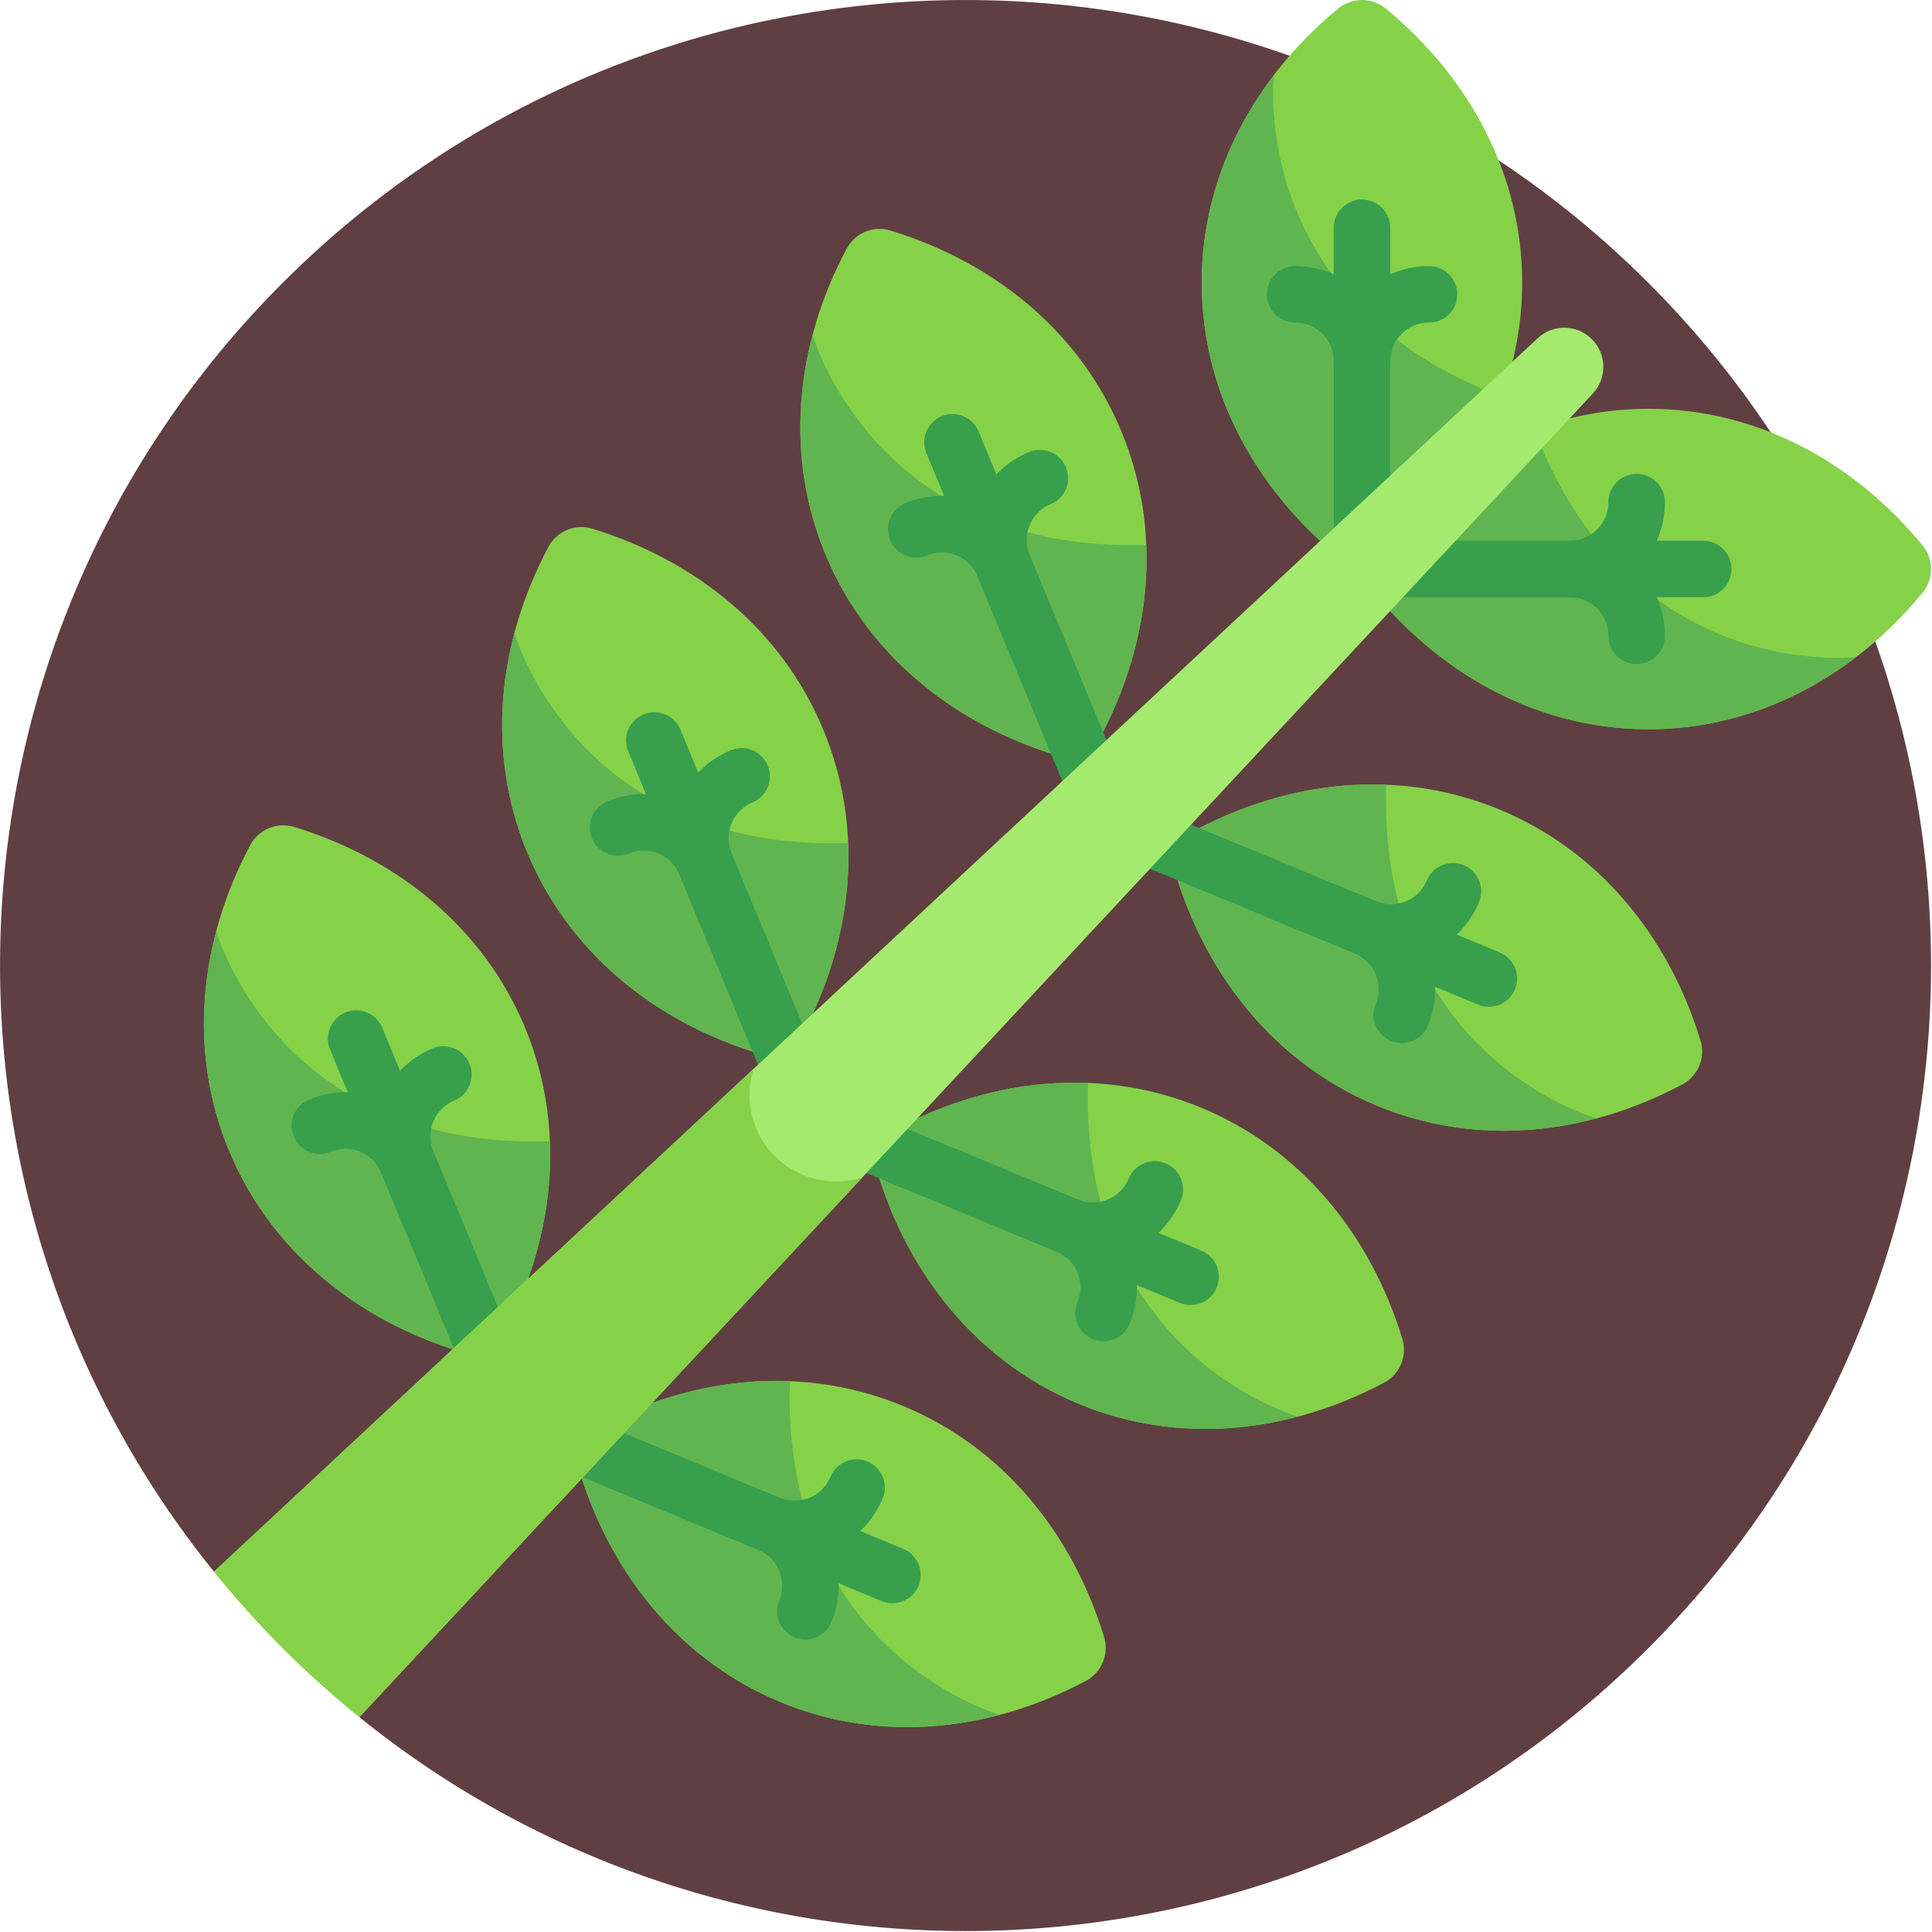 <?xml version="1.0" encoding="UTF-8"?>
<svg xmlns="http://www.w3.org/2000/svg" xmlns:xlink="http://www.w3.org/1999/xlink" width="60px" height="60px" viewBox="0 0 60 60" version="1.1">
<defs>
<clipPath id="clip1">
  <path d="M 0 0 L 59.973 0 L 59.973 59.973 L 0 59.973 Z M 0 0 "/>
</clipPath>
<clipPath id="clip2">
  <path d="M 42 12 L 59.973 12 L 59.973 23 L 42 23 Z M 42 12 "/>
</clipPath>
</defs>
<g id="surface1">
<g clip-path="url(#clip1)" clip-rule="nonzero">
<path style=" stroke:none;fill-rule:nonzero;fill:rgb(37.647%,24.706%,25.882%);fill-opacity:1;" d="M 51.188 8.781 C 39.477 -2.926 20.492 -2.926 8.781 8.781 C -2.164 19.73 -2.875 37.035 6.645 48.809 L 11.16 48.809 L 11.16 53.328 C 22.938 62.848 40.242 62.137 51.188 51.188 C 62.898 39.477 62.898 20.492 51.188 8.781 "/>
</g>
<path style=" stroke:none;fill-rule:nonzero;fill:rgb(52.157%,82.353%,28.627%);fill-opacity:1;" d="M 37.32 8.777 C 37.32 12.422 39.258 15.68 42.297 17.855 C 45.34 15.68 47.273 12.422 47.273 8.777 C 47.273 5.434 45.648 2.418 43.031 0.262 C 42.609 -0.086 41.988 -0.086 41.562 0.262 C 38.949 2.418 37.32 5.434 37.32 8.777 "/>
<path style=" stroke:none;fill-rule:nonzero;fill:rgb(37.647%,70.98%,31.373%);fill-opacity:1;" d="M 39.559 2.336 C 38.145 4.191 37.32 6.402 37.32 8.777 C 37.32 12.422 39.258 15.68 42.297 17.855 C 44.309 16.418 45.836 14.508 46.641 12.324 C 39.285 9.531 39.477 3.34 39.559 2.336 "/>
<path style="fill:none;stroke-width:15;stroke-linecap:round;stroke-linejoin:round;stroke:rgb(21.961%,62.353%,30.196%);stroke-opacity:1;stroke-miterlimit:10;" d="M -0.015 0.002 L -0.015 88.945 " transform="matrix(0.117,0,0,-0.117,42.299,17.481)"/>
<path style="fill:none;stroke-width:15;stroke-linecap:round;stroke-linejoin:round;stroke:rgb(21.961%,62.353%,30.196%);stroke-opacity:1;stroke-miterlimit:10;" d="M 0.007 0.013 C -9.798 0.013 -17.769 -7.958 -17.769 -17.762 C -17.769 -7.958 -25.706 0.013 -35.511 0.013 " transform="matrix(0.117,0,0,-0.117,44.378,9.142)"/>
<g clip-path="url(#clip2)" clip-rule="nonzero">
<path style=" stroke:none;fill-rule:nonzero;fill:rgb(52.157%,82.353%,28.627%);fill-opacity:1;" d="M 51.195 22.648 C 47.551 22.648 44.289 20.715 42.113 17.672 C 44.289 14.629 47.551 12.695 51.195 12.695 C 54.535 12.695 57.555 14.32 59.707 16.938 C 60.059 17.363 60.059 17.98 59.707 18.406 C 57.555 21.023 54.535 22.648 51.195 22.648 "/>
</g>
<path style=" stroke:none;fill-rule:nonzero;fill:rgb(37.647%,70.98%,31.373%);fill-opacity:1;" d="M 57.637 20.41 C 55.781 21.828 53.57 22.648 51.195 22.648 C 47.551 22.648 44.289 20.715 42.113 17.672 C 43.551 15.66 45.465 14.137 47.648 13.332 C 50.441 20.684 56.629 20.492 57.637 20.41 "/>
<path style="fill:none;stroke-width:15;stroke-linecap:round;stroke-linejoin:round;stroke:rgb(21.961%,62.353%,30.196%);stroke-opacity:1;stroke-miterlimit:10;" d="M -0.015 0.002 L 88.928 0.002 " transform="matrix(0.117,0,0,-0.117,42.49,17.672)"/>
<path style="fill:none;stroke-width:15;stroke-linecap:round;stroke-linejoin:round;stroke:rgb(21.961%,62.353%,30.196%);stroke-opacity:1;stroke-miterlimit:10;" d="M -0.004 -0.01 C -0.004 -9.815 -7.941 -17.752 -17.746 -17.752 C -7.941 -17.752 -0.004 -25.689 -0.004 -35.494 " transform="matrix(0.117,0,0,-0.117,50.829,15.593)"/>
<path style=" stroke:none;fill-rule:nonzero;fill:rgb(52.157%,82.353%,28.627%);fill-opacity:1;" d="M 25.633 17.211 C 27.027 20.578 30.062 22.848 33.707 23.695 C 35.684 20.52 36.223 16.77 34.828 13.402 C 33.551 10.316 30.895 8.148 27.652 7.16 C 27.125 6.996 26.555 7.234 26.293 7.723 C 24.703 10.711 24.355 14.125 25.633 17.211 "/>
<path style=" stroke:none;fill-rule:nonzero;fill:rgb(37.647%,70.98%,31.373%);fill-opacity:1;" d="M 25.234 10.402 C 24.637 12.66 24.727 15.016 25.633 17.211 C 27.027 20.578 30.062 22.848 33.707 23.695 C 35.016 21.598 35.691 19.246 35.602 16.922 C 27.738 17.156 25.543 11.363 25.234 10.402 "/>
<path style="fill:none;stroke-width:15;stroke-linecap:round;stroke-linejoin:round;stroke:rgb(21.961%,62.353%,30.196%);stroke-opacity:1;stroke-miterlimit:10;" d="M 0.016 -0 L -41.704 100.649 " transform="matrix(0.117,0,0,-0.117,34.459,25.512)"/>
<path style="fill:none;stroke-width:15;stroke-linecap:round;stroke-linejoin:round;stroke:rgb(21.961%,62.353%,30.196%);stroke-opacity:1;stroke-miterlimit:10;" d="M 0.002 0.001 C -9.069 -3.767 -13.372 -14.139 -9.603 -23.21 C -13.372 -14.139 -23.743 -9.837 -32.814 -13.572 " transform="matrix(0.117,0,0,-0.117,32.293,14.848)"/>
<path style=" stroke:none;fill-rule:nonzero;fill:rgb(52.157%,82.353%,28.627%);fill-opacity:1;" d="M 42.758 34.336 C 39.395 32.941 37.121 29.906 36.277 26.266 C 39.449 24.285 43.203 23.746 46.57 25.141 C 49.656 26.418 51.824 29.078 52.812 32.32 C 52.973 32.844 52.734 33.418 52.25 33.676 C 49.258 35.27 45.848 35.617 42.758 34.336 "/>
<path style=" stroke:none;fill-rule:nonzero;fill:rgb(37.647%,70.98%,31.373%);fill-opacity:1;" d="M 49.566 34.734 C 47.312 35.332 44.953 35.246 42.758 34.336 C 39.395 32.941 37.121 29.906 36.277 26.266 C 38.375 24.957 40.723 24.277 43.047 24.371 C 42.816 32.234 48.605 34.426 49.566 34.734 "/>
<path style="fill:none;stroke-width:15;stroke-linecap:round;stroke-linejoin:round;stroke:rgb(21.961%,62.353%,30.196%);stroke-opacity:1;stroke-miterlimit:10;" d="M 0.016 -0 L 100.665 -41.687 " transform="matrix(0.117,0,0,-0.117,34.459,25.512)"/>
<path style="fill:none;stroke-width:15;stroke-linecap:round;stroke-linejoin:round;stroke:rgb(21.961%,62.353%,30.196%);stroke-opacity:1;stroke-miterlimit:10;" d="M -0.016 -0.015 C -3.751 -9.053 -14.123 -13.355 -23.194 -9.62 C -14.123 -13.355 -9.821 -23.76 -13.589 -32.798 " transform="matrix(0.117,0,0,-0.117,45.123,27.678)"/>
<path style=" stroke:none;fill-rule:nonzero;fill:rgb(52.157%,82.353%,28.627%);fill-opacity:1;" d="M 16.375 26.473 C 17.77 29.84 20.801 32.109 24.445 32.953 C 26.426 29.781 26.965 26.031 25.57 22.664 C 24.289 19.574 21.633 17.41 18.391 16.418 C 17.863 16.258 17.293 16.496 17.035 16.98 C 15.441 19.973 15.094 23.383 16.375 26.473 "/>
<path style=" stroke:none;fill-rule:nonzero;fill:rgb(37.647%,70.98%,31.373%);fill-opacity:1;" d="M 15.977 19.664 C 15.379 21.918 15.465 24.277 16.375 26.473 C 17.77 29.84 20.801 32.109 24.445 32.953 C 25.754 30.855 26.43 28.508 26.34 26.184 C 18.477 26.414 16.285 20.625 15.977 19.664 "/>
<path style="fill:none;stroke-width:15;stroke-linecap:round;stroke-linejoin:round;stroke:rgb(21.961%,62.353%,30.196%);stroke-opacity:1;stroke-miterlimit:10;" d="M 0.008 -0.009 L -41.679 100.641 " transform="matrix(0.117,0,0,-0.117,25.198,34.772)"/>
<path style="fill:none;stroke-width:15;stroke-linecap:round;stroke-linejoin:round;stroke:rgb(21.961%,62.353%,30.196%);stroke-opacity:1;stroke-miterlimit:10;" d="M -0.006 -0.007 C -9.044 -3.742 -13.346 -14.147 -9.611 -23.185 C -13.346 -14.147 -23.751 -9.845 -32.789 -13.58 " transform="matrix(0.117,0,0,-0.117,23.032,24.109)"/>
<path style=" stroke:none;fill-rule:nonzero;fill:rgb(52.157%,82.353%,28.627%);fill-opacity:1;" d="M 33.5 43.598 C 30.133 42.203 27.859 39.168 27.016 35.527 C 30.188 33.547 33.941 33.008 37.309 34.402 C 40.395 35.68 42.562 38.34 43.551 41.578 C 43.711 42.105 43.477 42.68 42.988 42.938 C 39.996 44.527 36.586 44.875 33.5 43.598 "/>
<path style=" stroke:none;fill-rule:nonzero;fill:rgb(37.647%,70.98%,31.373%);fill-opacity:1;" d="M 40.305 43.996 C 38.051 44.594 35.695 44.508 33.5 43.598 C 30.133 42.203 27.859 39.168 27.016 35.527 C 29.113 34.219 31.465 33.539 33.789 33.633 C 33.555 41.496 39.348 43.688 40.305 43.996 "/>
<path style="fill:none;stroke-width:15;stroke-linecap:round;stroke-linejoin:round;stroke:rgb(21.961%,62.353%,30.196%);stroke-opacity:1;stroke-miterlimit:10;" d="M 0.008 -0.009 L 100.657 -41.696 " transform="matrix(0.117,0,0,-0.117,25.198,34.772)"/>
<path style="fill:none;stroke-width:15;stroke-linecap:round;stroke-linejoin:round;stroke:rgb(21.961%,62.353%,30.196%);stroke-opacity:1;stroke-miterlimit:10;" d="M 0.009 0.01 C -3.759 -9.061 -14.131 -13.363 -23.202 -9.594 C -14.131 -13.363 -9.829 -23.735 -13.597 -32.806 " transform="matrix(0.117,0,0,-0.117,35.862,36.939)"/>
<path style=" stroke:none;fill-rule:nonzero;fill:rgb(52.157%,82.353%,28.627%);fill-opacity:1;" d="M 7.113 35.734 C 8.508 39.098 11.543 41.371 15.184 42.215 C 17.164 39.043 17.703 35.289 16.309 31.922 C 15.031 28.836 12.371 26.668 9.129 25.68 C 8.605 25.52 8.031 25.758 7.773 26.242 C 6.18 29.234 5.832 32.645 7.113 35.734 "/>
<path style=" stroke:none;fill-rule:nonzero;fill:rgb(37.647%,70.98%,31.373%);fill-opacity:1;" d="M 6.715 28.926 C 6.117 31.18 6.203 33.539 7.113 35.734 C 8.508 39.098 11.543 41.371 15.184 42.215 C 16.492 40.117 17.172 37.77 17.078 35.445 C 9.215 35.676 7.023 29.887 6.715 28.926 "/>
<path style="fill:none;stroke-width:15;stroke-linecap:round;stroke-linejoin:round;stroke:rgb(21.961%,62.353%,30.196%);stroke-opacity:1;stroke-miterlimit:10;" d="M -0 0.017 L -41.687 100.666 " transform="matrix(0.117,0,0,-0.117,15.938,44.033)"/>
<path style="fill:none;stroke-width:15;stroke-linecap:round;stroke-linejoin:round;stroke:rgb(21.961%,62.353%,30.196%);stroke-opacity:1;stroke-miterlimit:10;" d="M -0.015 -0.015 C -9.052 -3.75 -13.354 -14.122 -9.619 -23.193 C -13.354 -14.122 -23.76 -9.82 -32.797 -13.588 " transform="matrix(0.117,0,0,-0.117,13.771,33.369)"/>
<path style=" stroke:none;fill-rule:nonzero;fill:rgb(52.157%,82.353%,28.627%);fill-opacity:1;" d="M 24.238 52.859 C 20.871 51.465 18.602 48.43 17.754 44.785 C 20.93 42.809 24.68 42.27 28.047 43.664 C 31.133 44.941 33.301 47.598 34.289 50.84 C 34.449 51.367 34.215 51.938 33.727 52.199 C 30.738 53.789 27.324 54.137 24.238 52.859 "/>
<path style=" stroke:none;fill-rule:nonzero;fill:rgb(37.647%,70.98%,31.373%);fill-opacity:1;" d="M 31.047 53.258 C 28.789 53.855 26.434 53.766 24.238 52.859 C 20.871 51.465 18.602 48.43 17.754 44.785 C 19.852 43.477 22.203 42.801 24.527 42.891 C 24.293 50.754 30.086 52.949 31.047 53.258 "/>
<path style="fill:none;stroke-width:15;stroke-linecap:round;stroke-linejoin:round;stroke:rgb(21.961%,62.353%,30.196%);stroke-opacity:1;stroke-miterlimit:10;" d="M -0 0.017 L 100.649 -41.704 " transform="matrix(0.117,0,0,-0.117,15.938,44.033)"/>
<path style="fill:none;stroke-width:15;stroke-linecap:round;stroke-linejoin:round;stroke:rgb(21.961%,62.353%,30.196%);stroke-opacity:1;stroke-miterlimit:10;" d="M 0.001 0.002 C -3.767 -9.069 -14.139 -13.371 -23.21 -9.602 C -14.139 -13.371 -9.837 -23.743 -13.572 -32.814 " transform="matrix(0.117,0,0,-0.117,26.601,46.199)"/>
<path style=" stroke:none;fill-rule:nonzero;fill:rgb(63.922%,91.765%,43.137%);fill-opacity:1;" d="M 49.438 10.535 C 48.977 10.07 48.23 10.059 47.754 10.504 L 6.645 48.809 C 7.309 49.629 8.02 50.426 8.781 51.188 C 9.547 51.949 10.34 52.664 11.16 53.328 L 49.469 12.219 C 49.914 11.742 49.898 10.996 49.438 10.535 Z M 49.438 10.535 "/>
<path style=" stroke:none;fill-rule:nonzero;fill:rgb(52.157%,82.353%,28.627%);fill-opacity:1;" d="M 24.062 35.906 C 23.328 35.172 23.109 34.117 23.406 33.191 L 6.645 48.809 C 7.309 49.629 8.02 50.426 8.781 51.188 C 9.547 51.949 10.34 52.664 11.16 53.328 L 26.781 36.566 C 25.855 36.859 24.797 36.641 24.062 35.906 "/>
</g>
</svg>
